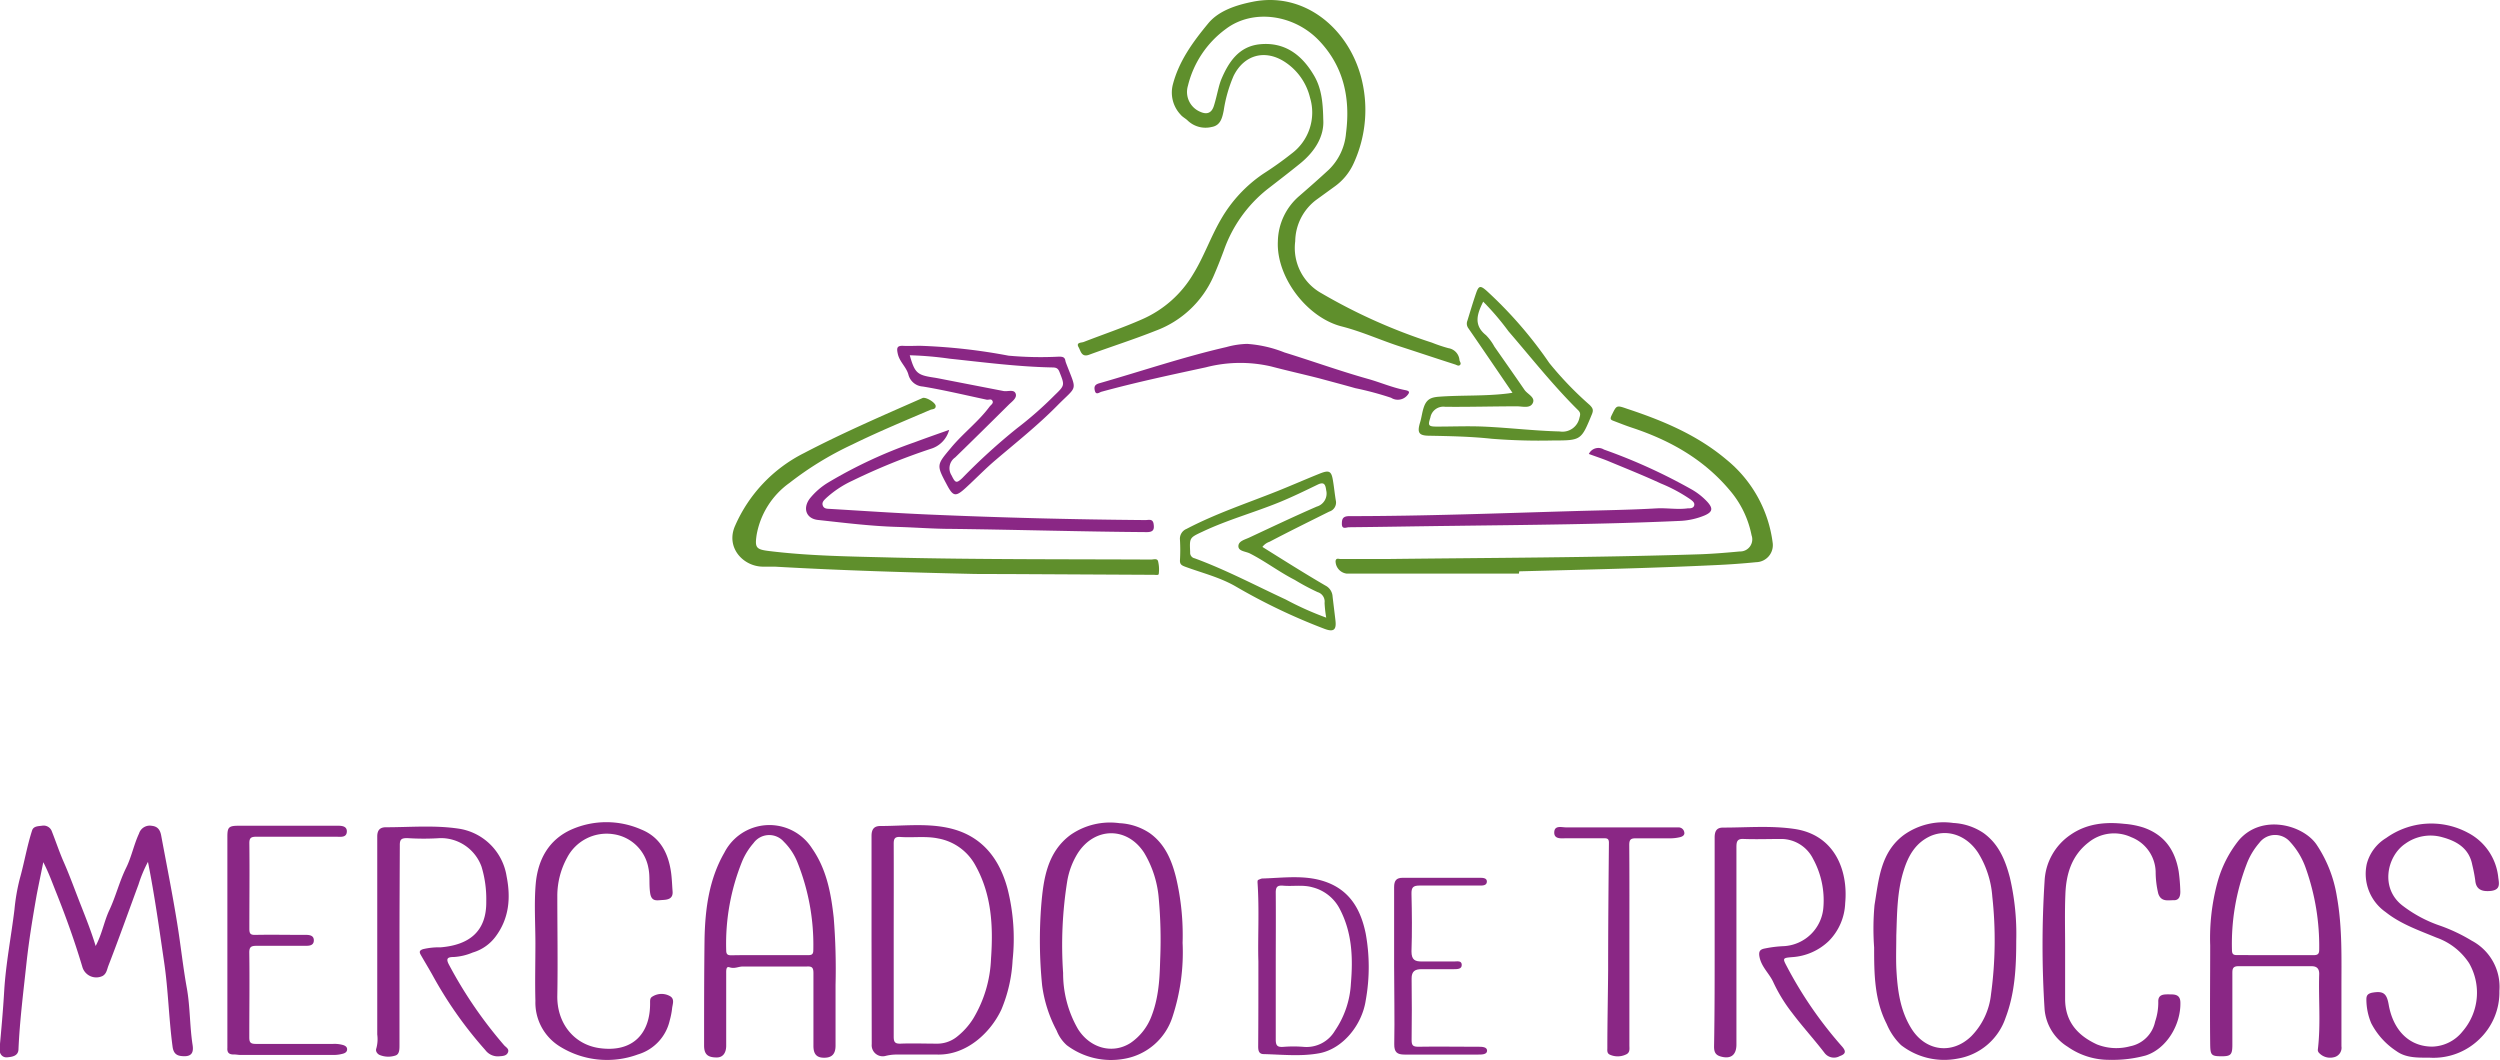 <svg xmlns="http://www.w3.org/2000/svg" viewBox="0 0 379.99 161.14"><defs><style>.cls-1{fill:#8a2785;}.cls-2{fill:#5f8f2c;}</style></defs><g id="Layer_2" data-name="Layer 2"><g id="Layer_1-2" data-name="Layer 1"><path class="cls-1" d="M14.54,143.79c1-1.9,1.28-3.74,2.06-5.41,1-2.11,1.54-4.39,2.58-6.49.82-1.66,1.16-3.5,1.95-5.19a1.71,1.71,0,0,1,1.94-1.18c.88.09,1.27.6,1.43,1.48.83,4.46,1.72,8.91,2.44,13.39.53,3.26.87,6.56,1.46,9.81.51,2.86.43,5.76.87,8.61.14.88.05,1.71-1.18,1.73-1,0-1.69-.19-1.86-1.45-.57-4.24-.65-8.52-1.27-12.76-.74-5.06-1.44-10.14-2.47-15.33a19.5,19.5,0,0,0-1.43,3.42c-1.53,4.14-3,8.28-4.6,12.41-.2.54-.27,1.17-.86,1.51a2.2,2.2,0,0,1-3.09-1.4c-1.13-3.79-2.46-7.51-3.93-11.19-.62-1.53-1.17-3.11-2-4.7-.33,1.65-.68,3.29-1,4.95-.62,3.52-1.2,7.05-1.58,10.61-.46,4.27-1,8.54-1.19,12.83,0,1.09-1,1.2-1.7,1.27s-1.26-.47-1.17-1.4c.27-2.9.53-5.81.7-8.72.25-4.15,1.06-8.23,1.56-12.36A30.33,30.33,0,0,1,3,133.59c.69-2.45,1.11-5,1.88-7.37.21-.65.92-.64,1.49-.71a1.33,1.33,0,0,1,1.52.88c.59,1.49,1.09,3,1.72,4.46,1,2.25,1.82,4.57,2.72,6.84C13.09,139.63,13.87,141.58,14.54,143.79Z"></path><path class="cls-1" d="M355.89,150.52c0,2.83,0,5.67,0,8.51a1.47,1.47,0,0,1-1.17,1.67,2.3,2.3,0,0,1-2.25-.68.64.64,0,0,1-.16-.55c.45-3.81.08-7.63.2-11.45,0-.78-.36-1.16-1.15-1.16-3.72,0-7.44,0-11.15,0-.92,0-.9.53-.9,1.17q0,5.4,0,10.79c0,1.47-.24,1.73-1.6,1.73-1.59,0-1.74-.16-1.77-1.77-.06-5,0-10.05,0-15.08a32.51,32.51,0,0,1,1.07-9.46,17.69,17.69,0,0,1,3.31-6.56c3.48-4,9.67-2.32,11.75.64a19.73,19.73,0,0,1,3.12,7.92C356.05,141,355.88,145.74,355.89,150.52Zm-10-5.34c1.92,0,3.83,0,5.75,0,.68,0,.88-.2.87-.88a35.29,35.29,0,0,0-2-12.22,11.4,11.4,0,0,0-2.41-4.1,3,3,0,0,0-4.7.14,10.69,10.69,0,0,0-1.94,3.28,33.74,33.74,0,0,0-2.21,13c0,.69.27.78.85.77C342.08,145.17,344,145.18,345.92,145.18Z"></path><path class="cls-1" d="M127,149.74c0,3.52,0,6.36,0,9.2,0,1.33-.62,1.92-2,1.82-1.09-.09-1.37-.83-1.36-1.85,0-3.67,0-7.35,0-11,0-.86-.23-1.06-1.06-1-3.24,0-6.47,0-9.71,0-.65,0-1.21.38-2,.11-.54-.19-.49.55-.49,1,0,3.63,0,7.27,0,10.91,0,1.15-.54,1.82-1.46,1.8-1.38,0-1.9-.51-1.9-1.81,0-5.44,0-10.87.07-16.3.1-4.53.7-9,3-13a7.69,7.69,0,0,1,13.35-.65c2.2,3.16,2.87,6.79,3.28,10.49A97.31,97.31,0,0,1,127,149.74Zm-10-4.56c1.92,0,3.84,0,5.76,0,.56,0,.86-.06.86-.75A33.8,33.8,0,0,0,121.18,131a9.19,9.19,0,0,0-2.05-3.07,2.94,2.94,0,0,0-4.6.22,10.2,10.2,0,0,0-1.71,2.73,33.34,33.34,0,0,0-2.44,13.56c0,.69.29.77.86.76C113.16,145.16,115.08,145.18,117,145.18Z"></path><path class="cls-1" d="M132.47,143c0-5.32,0-10.63,0-15.95,0-1.06.43-1.5,1.35-1.5,3.4,0,6.82-.43,10.17.26,5.08,1.05,7.89,4.51,9.17,9.35a30.86,30.86,0,0,1,.75,10.8,22.21,22.21,0,0,1-1.71,7.5c-1.65,3.52-5.28,6.91-9.67,6.83-2,0-4,0-6,0a7.08,7.08,0,0,0-1.87.19,1.68,1.68,0,0,1-2.16-1.77Zm3.37-.18h0c0,4.91,0,9.83,0,14.74,0,.82.18,1.1,1.05,1.07,1.79-.07,3.59,0,5.39,0a4.8,4.8,0,0,0,3.11-1,10.77,10.77,0,0,0,2.55-2.83,19,19,0,0,0,2.69-9.07c.35-4.92.11-9.75-2.37-14.19a8.06,8.06,0,0,0-5.62-4.09c-1.9-.4-3.82-.1-5.73-.23-.83-.06-1.07.18-1.07,1C135.86,133.08,135.84,138,135.84,142.83Z"></path><path class="cls-1" d="M260.62,143c0-5.24,0-10.47,0-15.71,0-1.06.38-1.51,1.32-1.5,3.59,0,7.2-.32,10.77.2,6.13.88,8.23,6.26,7.75,11.31A8.63,8.63,0,0,1,278,143a8.84,8.84,0,0,1-5.59,2.48c-1.47.12-1.48.17-.82,1.41a61.37,61.37,0,0,0,8.33,12.1c.67.74.71,1.19-.28,1.53a1.79,1.79,0,0,1-2.34-.51c-1.59-2.07-3.36-4-4.93-6.09a24,24,0,0,1-2.81-4.58c-.59-1.34-1.78-2.29-2.11-3.83-.21-1,.14-1.23.88-1.36a17.94,17.94,0,0,1,2.82-.34,6.38,6.38,0,0,0,6-5.92,13.17,13.17,0,0,0-1.58-7.37,5.43,5.43,0,0,0-4.76-3c-1.92,0-3.84.07-5.76,0-1-.06-1.12.39-1.12,1.24q0,15,0,30c0,1.62-.88,2.26-2.4,1.82-.82-.23-1-.73-1-1.51C260.63,153.61,260.62,148.3,260.62,143Z"></path><path class="cls-1" d="M60.72,143.74c0,5,0,10.07,0,15.11,0,.62,0,1.36-.57,1.57a3.45,3.45,0,0,1-2.45-.07c-.28-.12-.68-.52-.5-1a5.21,5.21,0,0,0,.14-2.11c0-10,0-20.07,0-30.1,0-1.07.53-1.4,1.31-1.4,3.75,0,7.52-.35,11.25.24A8.67,8.67,0,0,1,77,133.19c.65,3.26.4,6.41-1.69,9.19a6.67,6.67,0,0,1-3.46,2.4,8.68,8.68,0,0,1-2.86.68c-1,0-1.26.24-.71,1.24a65.89,65.89,0,0,0,8.35,12.18c.27.3.8.55.58,1.08s-.77.55-1.3.59a2.36,2.36,0,0,1-2.14-.94,61.38,61.38,0,0,1-8.06-11.45c-.56-1-1.17-2-1.74-3-.27-.47-.23-.7.32-.89a10.61,10.61,0,0,1,2.69-.28c4.33-.36,7-2.41,6.93-7a16.91,16.91,0,0,0-.72-5.26,6.57,6.57,0,0,0-6.29-4.34,38.37,38.37,0,0,1-5,0c-.88,0-1.14.18-1.13,1.1C60.75,133.59,60.72,138.66,60.72,143.74Z"></path><path class="cls-1" d="M179.75,143.31a31.37,31.37,0,0,1-1.55,11.29,9.36,9.36,0,0,1-7.3,6.33,11.2,11.2,0,0,1-8.74-2.05,5.78,5.78,0,0,1-1.55-2.23,20.21,20.21,0,0,1-2.21-6.87,68.72,68.72,0,0,1-.13-12.25c.33-3.87.88-8,4.46-10.64a10.52,10.52,0,0,1,7.43-1.77,9,9,0,0,1,4.59,1.51c2.33,1.66,3.34,4.11,4,6.74A38.14,38.14,0,0,1,179.75,143.31Zm-3.39,2.09a69.34,69.34,0,0,0-.22-8.67,16,16,0,0,0-2.24-7.12c-2.6-4-7.52-3.91-10.08.07a11.71,11.71,0,0,0-1.6,4.22,61.74,61.74,0,0,0-.63,14,16.89,16.89,0,0,0,2.24,8.48c1.82,2.93,5.25,3.9,8,2.15a8.61,8.61,0,0,0,3.24-4.2C176.31,151.07,176.27,147.67,176.36,145.4Z"></path><path class="cls-1" d="M306.46,143c0,4.19-.22,8-1.62,11.7a9.3,9.3,0,0,1-7.27,6.2,10.69,10.69,0,0,1-8.62-2.05,9.63,9.63,0,0,1-2.18-3.21c-1.88-3.68-1.91-7.65-1.91-11.63a39.64,39.64,0,0,1,.06-6.45c.64-3.86.9-8,4.46-10.65a10.4,10.4,0,0,1,7.52-1.82,9,9,0,0,1,4.59,1.53c2.31,1.67,3.31,4.12,4,6.75A37.62,37.62,0,0,1,306.46,143Zm-18.23-.84c0,1.64-.06,3.28,0,4.92.16,3.2.52,6.37,2.26,9.2,2.15,3.51,6.21,4.07,9.14,1.22a10.69,10.69,0,0,0,3-6.41,60.82,60.82,0,0,0,.19-14.83,14.53,14.53,0,0,0-2.16-6.65c-1.69-2.58-4.53-3.65-7.15-2.57-2.28,1-3.41,2.92-4.12,5.16C288.33,135.48,288.35,138.85,288.23,142.2Z"></path><path class="cls-1" d="M369.24,160.76c-1.74,0-3.55.06-5-1a11.21,11.21,0,0,1-3.82-4.23,9.39,9.39,0,0,1-.74-3.63c0-.6.21-.84.8-1,1.76-.33,2.29.07,2.59,1.79.68,3.93,3.17,6.43,6.69,6.39a6.09,6.09,0,0,0,4.54-2.31,9,9,0,0,0,1-10.36,9.81,9.81,0,0,0-4.95-3.89c-2.68-1.11-5.45-2.06-7.76-3.9a7.09,7.09,0,0,1-2.85-7.31,6.54,6.54,0,0,1,2.95-3.94,11.78,11.78,0,0,1,12.45-.78,8.62,8.62,0,0,1,4.59,6.81c.12.88.34,1.79-1,2-1.56.2-2.39-.25-2.5-1.58a22.49,22.49,0,0,0-.45-2.34c-.48-2.56-2.39-3.64-4.57-4.23a6.56,6.56,0,0,0-5.63,1c-2.76,1.86-3.9,6.82-.3,9.48a19.86,19.86,0,0,0,5.69,3,26,26,0,0,1,4.74,2.26,7.94,7.94,0,0,1,4.19,7.63A9.87,9.87,0,0,1,376.8,158,10,10,0,0,1,369.24,160.76Z"></path><path class="cls-1" d="M313.89,143.92q0,4,0,7.92c0,3.34,1.78,5.49,4.82,6.9a8,8,0,0,0,5.06.29,4.82,4.82,0,0,0,3.8-3.75,9,9,0,0,0,.48-3c-.05-1.2.91-1.14,1.69-1.14s1.64,0,1.67,1.2c.09,3.42-2.11,7.08-5.27,8.09a18.84,18.84,0,0,1-5.39.66,10.94,10.94,0,0,1-6.49-2,7.42,7.42,0,0,1-3.49-5.67,153.18,153.18,0,0,1,0-19.52,9,9,0,0,1,3.92-7c2.47-1.72,5.3-2,8.18-1.68a12.71,12.71,0,0,1,2.89.55c3.24,1.11,4.84,3.45,5.39,6.67a26.62,26.62,0,0,1,.25,3.1c0,.69-.19,1.31-1,1.29s-1.91.31-2.35-1a14.35,14.35,0,0,1-.4-3.36,5.81,5.81,0,0,0-3.71-5.22,6.17,6.17,0,0,0-6.46.77c-2.6,2-3.44,4.83-3.55,7.92C313.82,138.56,313.89,141.24,313.89,143.92Z"></path><path class="cls-1" d="M81.38,143.41c0-3-.21-6.09.05-9.1.33-3.63,1.95-6.68,5.46-8.24a13.17,13.17,0,0,1,10.55,0c2.85,1.14,4.11,3.52,4.54,6.41.15,1,.17,2,.25,3,.1,1.18-.79,1.28-1.58,1.32s-1.63.3-1.83-1.06,0-2.53-.26-3.78a6.31,6.31,0,0,0-5.36-5.17,6.77,6.77,0,0,0-7,3.57,12.07,12.07,0,0,0-1.49,5.83c0,5,.09,10.08,0,15.11-.09,4.2,2.51,7.43,6.34,8,5.19.75,7.86-2.28,7.76-7,0-.45.06-.65.36-.83a2.61,2.61,0,0,1,2.63-.08c.83.45.4,1.28.35,1.95a11.54,11.54,0,0,1-.35,1.75,7,7,0,0,1-4.84,5.18A13.57,13.57,0,0,1,85,159a7.84,7.84,0,0,1-3.62-6.86c-.08-2.91,0-5.83,0-8.74Z"></path><path class="cls-1" d="M34.56,143V127.19c0-1.44.2-1.67,1.66-1.68q7.38,0,14.76,0c.69,0,1.71-.08,1.74.82,0,1.07-1,.84-1.74.85-4,0-8,0-12,0-.81,0-1.09.16-1.08,1,.05,4.32,0,8.64,0,13,0,.74.18.94.92.92,2.4-.05,4.8,0,7.2,0,.68,0,1.69-.11,1.68.84s-1,.81-1.7.82c-2.32,0-4.64,0-6.95,0-.84,0-1.18.12-1.16,1.08.06,4.28,0,8.56,0,12.83,0,.77.18,1,1,1,3.92,0,7.84,0,11.75,0a4.75,4.75,0,0,1,1.54.18c.35.12.59.31.58.66s-.26.54-.61.64a5.24,5.24,0,0,1-1.42.2H36.58c-.36,0-.72-.09-1.07-.07-.76,0-1-.35-.95-1,0-2,0-3.92,0-5.88Z"></path><path class="cls-1" d="M191.27,146.12c-.11-3.44.16-7.71-.13-12,0-.25,0-.36.23-.43a2.6,2.6,0,0,1,.44-.16c3.38-.09,6.81-.65,10.07.65,3.46,1.38,5,4.28,5.7,7.71a28.37,28.37,0,0,1,0,10.19c-.57,3.73-3.47,7.31-7,8-2.79.53-5.66.21-8.49.14-.81,0-.86-.63-.85-1.29C191.27,154.94,191.27,151,191.27,146.12Zm2.64.62c0,3.76,0,7.52,0,11.28,0,.92.26,1.16,1.14,1.1a19,19,0,0,1,3.11,0,5,5,0,0,0,4.74-2.45,14,14,0,0,0,2.43-7.16c.33-3.9.2-7.74-1.68-11.33a6.43,6.43,0,0,0-4.18-3.32c-1.46-.41-2.95-.11-4.41-.24-.89-.08-1.16.17-1.15,1.09C193.94,139.38,193.91,143.06,193.91,146.74Z"></path><path class="cls-1" d="M247.66,143.87v15c0,.55.14,1.15-.57,1.43a2.9,2.9,0,0,1-2.41,0c-.42-.2-.38-.59-.37-.93,0-3.95.09-7.91.12-11.86,0-6.47.06-13,.12-19.42,0-.66-.32-.68-.81-.68-1.88,0-3.76,0-5.63,0-.73,0-1.91.21-1.87-.91s1.16-.73,1.85-.74c5.43,0,10.87,0,16.31,0h.72a.88.88,0,0,1,.89.78c.08.41-.31.63-.67.71a6.44,6.44,0,0,1-1.3.17c-1.8,0-3.6,0-5.4,0-.77,0-1,.19-1,1C247.68,133.55,247.66,138.71,247.66,143.87Z"></path><path class="cls-1" d="M211.9,146.85c0-4,0-8,0-12,0-1,.33-1.44,1.35-1.43,3.87,0,7.75,0,11.63,0,.47,0,1.14,0,1.12.59s-.63.6-1.13.59c-3,0-6.08,0-9.11,0-1,0-1.24.31-1.22,1.27.07,2.91.1,5.84,0,8.75,0,1.3.56,1.53,1.59,1.52,1.64,0,3.28,0,4.91,0,.44,0,1.13-.17,1.14.51s-.69.65-1.19.66c-1.64,0-3.28,0-4.92,0-1,0-1.52.32-1.51,1.43q.06,4.68,0,9.36c0,.77.19,1,1,1,2.8-.05,5.6,0,8.4,0h.72c.55,0,1.35,0,1.35.6s-.83.59-1.37.59c-3.72,0-7.44,0-11.16,0-1.13,0-1.6-.34-1.58-1.59C212,154.76,211.9,150.8,211.9,146.85Z"></path><path class="cls-2" d="M201.13,18.16c.17,2.5-1.21,4.82-3.51,6.69-1.64,1.33-3.32,2.62-5,3.92A20.56,20.56,0,0,0,186,38.12c-.49,1.31-1,2.61-1.56,3.89a15.44,15.44,0,0,1-8.76,8.25c-3.34,1.33-6.77,2.42-10.14,3.66-1.16.43-1.27-.57-1.59-1.13-.45-.77.42-.68.76-.81,3-1.17,6-2.17,8.93-3.47a16.85,16.85,0,0,0,7.72-6.85C183,39,184,36.05,185.58,33.34A21,21,0,0,1,192,26.42a52.24,52.24,0,0,0,4.3-3.06,7.79,7.79,0,0,0,2.82-8.51,9,9,0,0,0-3.91-5.49c-3-1.9-6.14-1-7.71,2.18A21.09,21.09,0,0,0,186,16.8c-.23,1.16-.51,2.28-1.83,2.5a3.93,3.93,0,0,1-3.62-.95c-.33-.34-.8-.55-1.09-.91a4.9,4.9,0,0,1-1.21-4.52c.93-3.65,3.12-6.61,5.4-9.37,1.58-1.91,4.22-2.78,6.79-3.29,7.69-1.53,14.38,3.89,16.42,11.38a19.45,19.45,0,0,1-1.07,13.1,8.78,8.78,0,0,1-3,3.66l-2.62,1.9a8,8,0,0,0-3.3,6.36,7.87,7.87,0,0,0,4,7.92,84.91,84.91,0,0,0,16.78,7.5,22.94,22.94,0,0,0,2.5.84,2,2,0,0,1,1.68,1.76c0,.26.33.53.1.78s-.54,0-.78-.07c-2.81-.9-5.61-1.84-8.42-2.75s-5.72-2.23-8.7-3c-5.32-1.29-10.05-7.48-9.8-12.94a9.31,9.31,0,0,1,3.29-6.94c1.51-1.31,3-2.62,4.49-4a8.76,8.76,0,0,0,2.58-5.53c.68-5.28-.34-10.13-4.12-14.08s-10-4.84-14.1-1.78a15.11,15.11,0,0,0-5.81,8.67A3.26,3.26,0,0,0,182.45,17c1,.45,1.71.18,2.05-.89.29-.91.49-1.85.73-2.78a11.52,11.52,0,0,1,.35-1.14c1.15-2.78,2.74-5.18,6-5.47,3.67-.33,6.24,1.58,8.05,4.6C200.83,13.26,201.08,15.41,201.13,18.16Z"></path><path class="cls-2" d="M148.21,87.24c-10.15-.23-20.29-.53-30.43-1.11-.6,0-1.2,0-1.79,0-3,0-5.73-2.89-4.26-6.21a22.39,22.39,0,0,1,10.49-11.06c5.87-3.07,11.94-5.69,18-8.36.5-.21,2,.7,2,1.22s-.51.45-.8.57c-4,1.71-8,3.37-11.93,5.3A49.48,49.48,0,0,0,120,73.4,12.35,12.35,0,0,0,115,81.33c-.27,1.89-.1,2.18,1.86,2.42,6.31.78,12.66.83,19,1,13,.3,26.06.24,39.1.3.37,0,.93-.22,1.06.25a5.22,5.22,0,0,1,.11,1.89c0,.3-.48.18-.74.18l-21.11-.11Z"></path><path class="cls-2" d="M230.87,87.19H204.72A1.93,1.93,0,0,1,203,85.27c.09-.52.5-.29.77-.3,2.28,0,4.55,0,6.83,0,15.92-.19,31.83-.21,47.74-.72,2-.07,4.07-.24,6.09-.43a1.84,1.84,0,0,0,1.8-2.46A14.89,14.89,0,0,0,263,74.62c-4-4.81-9.18-7.71-15-9.63-.91-.3-1.8-.66-2.7-1-.42-.16-.65-.24-.34-.86.76-1.53.69-1.58,2.35-1,5.45,1.8,10.7,4,15.14,7.76a19.44,19.44,0,0,1,7,12.69,2.59,2.59,0,0,1-2.52,2.87q-3,.3-6.09.44c-10,.48-20,.69-29.92.95Z"></path><path class="cls-2" d="M191.88,83.13c3.2,2,6.36,4,9.57,5.87a2,2,0,0,1,1.1,1.69c.14,1.23.3,2.45.44,3.68.15,1.4-.32,1.71-1.65,1.22a90.92,90.92,0,0,1-13.58-6.49c-2.38-1.36-5-2-7.56-2.94-.57-.21-.88-.36-.85-1a26.87,26.87,0,0,0,0-3.11,1.61,1.61,0,0,1,1-1.66c4.42-2.32,9.16-3.89,13.78-5.73,2.17-.87,4.31-1.81,6.48-2.68,1.43-.57,1.77-.38,2,1.1.17,1,.26,2,.43,3a1.43,1.43,0,0,1-1,1.68c-3,1.5-6.06,3-9.08,4.59A2.25,2.25,0,0,0,191.88,83.13Zm9.7,10.75a17.82,17.82,0,0,1-.25-2.24A1.5,1.5,0,0,0,200.27,90a35.18,35.18,0,0,1-3.48-1.86c-2.35-1.2-4.45-2.81-6.78-4-.64-.34-1.8-.33-1.78-1.14s1.1-1,1.8-1.36c3.36-1.57,6.71-3.16,10.11-4.64a2.06,2.06,0,0,0,1.44-2.46c-.12-.92-.33-1.36-1.34-.86-1.9.92-3.81,1.85-5.76,2.65-3.87,1.58-7.93,2.69-11.72,4.49-2,.93-1.95.93-1.86,3.12a.85.85,0,0,0,.68.92c4.76,1.75,9.25,4.13,13.84,6.26A47.42,47.42,0,0,0,201.58,93.88Z"></path><path class="cls-2" d="M229.89,59.7c-2.3-3.37-4.5-6.61-6.72-9.83a1.18,1.18,0,0,1-.13-1.13c.43-1.4.85-2.82,1.33-4.21.39-1.11.64-1.16,1.57-.35a63.41,63.41,0,0,1,9.55,11,52,52,0,0,0,6.13,6.37c.48.48.61.76.35,1.4-1.63,3.95-1.62,4-5.86,4a91.58,91.58,0,0,1-9.38-.26c-3.15-.34-6.28-.4-9.42-.46-1.64,0-1.94-.43-1.47-2,.24-.77.31-1.57.58-2.35.42-1.22,1.12-1.49,2.29-1.58,3.51-.26,7-.06,10.52-.5Zm-4.45-13.85c-.9,1.83-1.53,3.54.43,5.1a7.73,7.73,0,0,1,1.27,1.73c1.53,2.19,3.07,4.38,4.58,6.58.45.66,1.68,1.12,1.26,2s-1.59.49-2.44.5c-3.63,0-7.27.11-10.9.07a2,2,0,0,0-2.23,1.64c-.39,1.2-.32,1.37,1,1.37,2.36,0,4.72-.1,7.07,0,3.86.17,7.71.64,11.59.74a2.63,2.63,0,0,0,3-2.08c.15-.49.18-.77-.2-1.15-3.81-3.77-7.14-8-10.59-12A40.12,40.12,0,0,0,225.44,45.85Z"></path><path class="cls-1" d="M144.27,65.34a4.12,4.12,0,0,1-2.83,2.89,96.13,96.13,0,0,0-11.87,4.83,15.56,15.56,0,0,0-4,2.65c-.3.3-.69.62-.51,1.13s.68.49,1.11.51c5,.3,10,.64,15.08.86q16.42.71,32.86.84c.46,0,1.1-.25,1.23.57s0,1.27-1.06,1.26c-9.88-.07-19.75-.37-29.62-.49-2.74,0-5.47-.22-8.21-.3-4-.11-8.1-.62-12.13-1.06-1.8-.2-2.35-1.79-1.22-3.27a10.69,10.69,0,0,1,2.8-2.43A71,71,0,0,1,139,67.23C140.71,66.59,142.4,66,144.27,65.34Z"></path><path class="cls-1" d="M139.88,52.56a87.51,87.51,0,0,1,13.41,1.5,54.29,54.29,0,0,0,7.65.15c.57,0,.92.06,1,.66a4,4,0,0,0,.15.45c1.64,4.28,1.7,3.19-1.42,6.36-2.91,2.95-6.17,5.54-9.33,8.23-1.58,1.34-3,2.82-4.55,4.24s-1.92,1.32-2.87-.47c-1.63-3.06-1.56-3,.68-5.68,1.82-2.18,4.11-3.9,5.81-6.19.2-.27.64-.5.44-.88s-.58-.11-.89-.18c-3.23-.69-6.45-1.46-9.7-2a2.41,2.41,0,0,1-2.19-1.83c-.33-1.17-1.35-1.93-1.61-3.14-.2-.91-.12-1.27.88-1.21C138.2,52.61,139,52.56,139.88,52.56ZM138.28,54c.75,2.67,1.13,3,3.54,3.37.63.09,1.26.23,1.89.35l8.8,1.71c.64.13,1.59-.3,1.86.38s-.57,1.23-1.06,1.72c-2.69,2.67-5.39,5.34-8.13,8a2,2,0,0,0-.55,2.72c.57,1.16.73,1.27,1.64.41a91.75,91.75,0,0,1,8.32-7.57,55.74,55.74,0,0,0,5.69-5c1.59-1.53,1.56-1.52.75-3.57-.22-.56-.51-.66-1.06-.67-5.23-.1-10.42-.78-15.62-1.33A53,53,0,0,0,138.28,54Z"></path><path class="cls-1" d="M241.5,69a1.6,1.6,0,0,1,2.29-.67,84.42,84.42,0,0,1,13.38,6.09,10,10,0,0,1,2.34,1.86c.9,1,.8,1.54-.43,2.07a11,11,0,0,1-3.83.83c-11.5.52-23,.6-34.52.75-5.23.06-10.47.16-15.7.21-.39,0-1.11.42-1.07-.59,0-.8.27-1.09,1.13-1.1,11.43,0,22.85-.44,34.27-.77,4.16-.12,8.31-.17,12.46-.41,1.57-.08,3.13.21,4.69,0,.4,0,.88,0,1-.44s-.29-.71-.59-.94a23.75,23.75,0,0,0-4.47-2.4c-2.53-1.17-5.12-2.21-7.7-3.28C243.73,69.77,242.63,69.42,241.5,69Z"></path><path class="cls-1" d="M189.56,52.27a18.72,18.72,0,0,1,5.67,1.3c4.21,1.3,8.37,2.8,12.62,4,1.92.53,3.75,1.34,5.71,1.72.75.14.75.35.27.88a1.89,1.89,0,0,1-2.39.29A48.71,48.71,0,0,0,206,59c-1.83-.52-3.66-1-5.5-1.5-2.43-.62-4.89-1.17-7.32-1.81a20.81,20.81,0,0,0-9.89.14c-5.31,1.15-10.64,2.28-15.89,3.72-.31.09-.84.58-1-.22-.14-.61.06-.9.71-1.08,6.43-1.84,12.78-4,19.31-5.5A12.78,12.78,0,0,1,189.56,52.27Z"></path></g></g></svg>